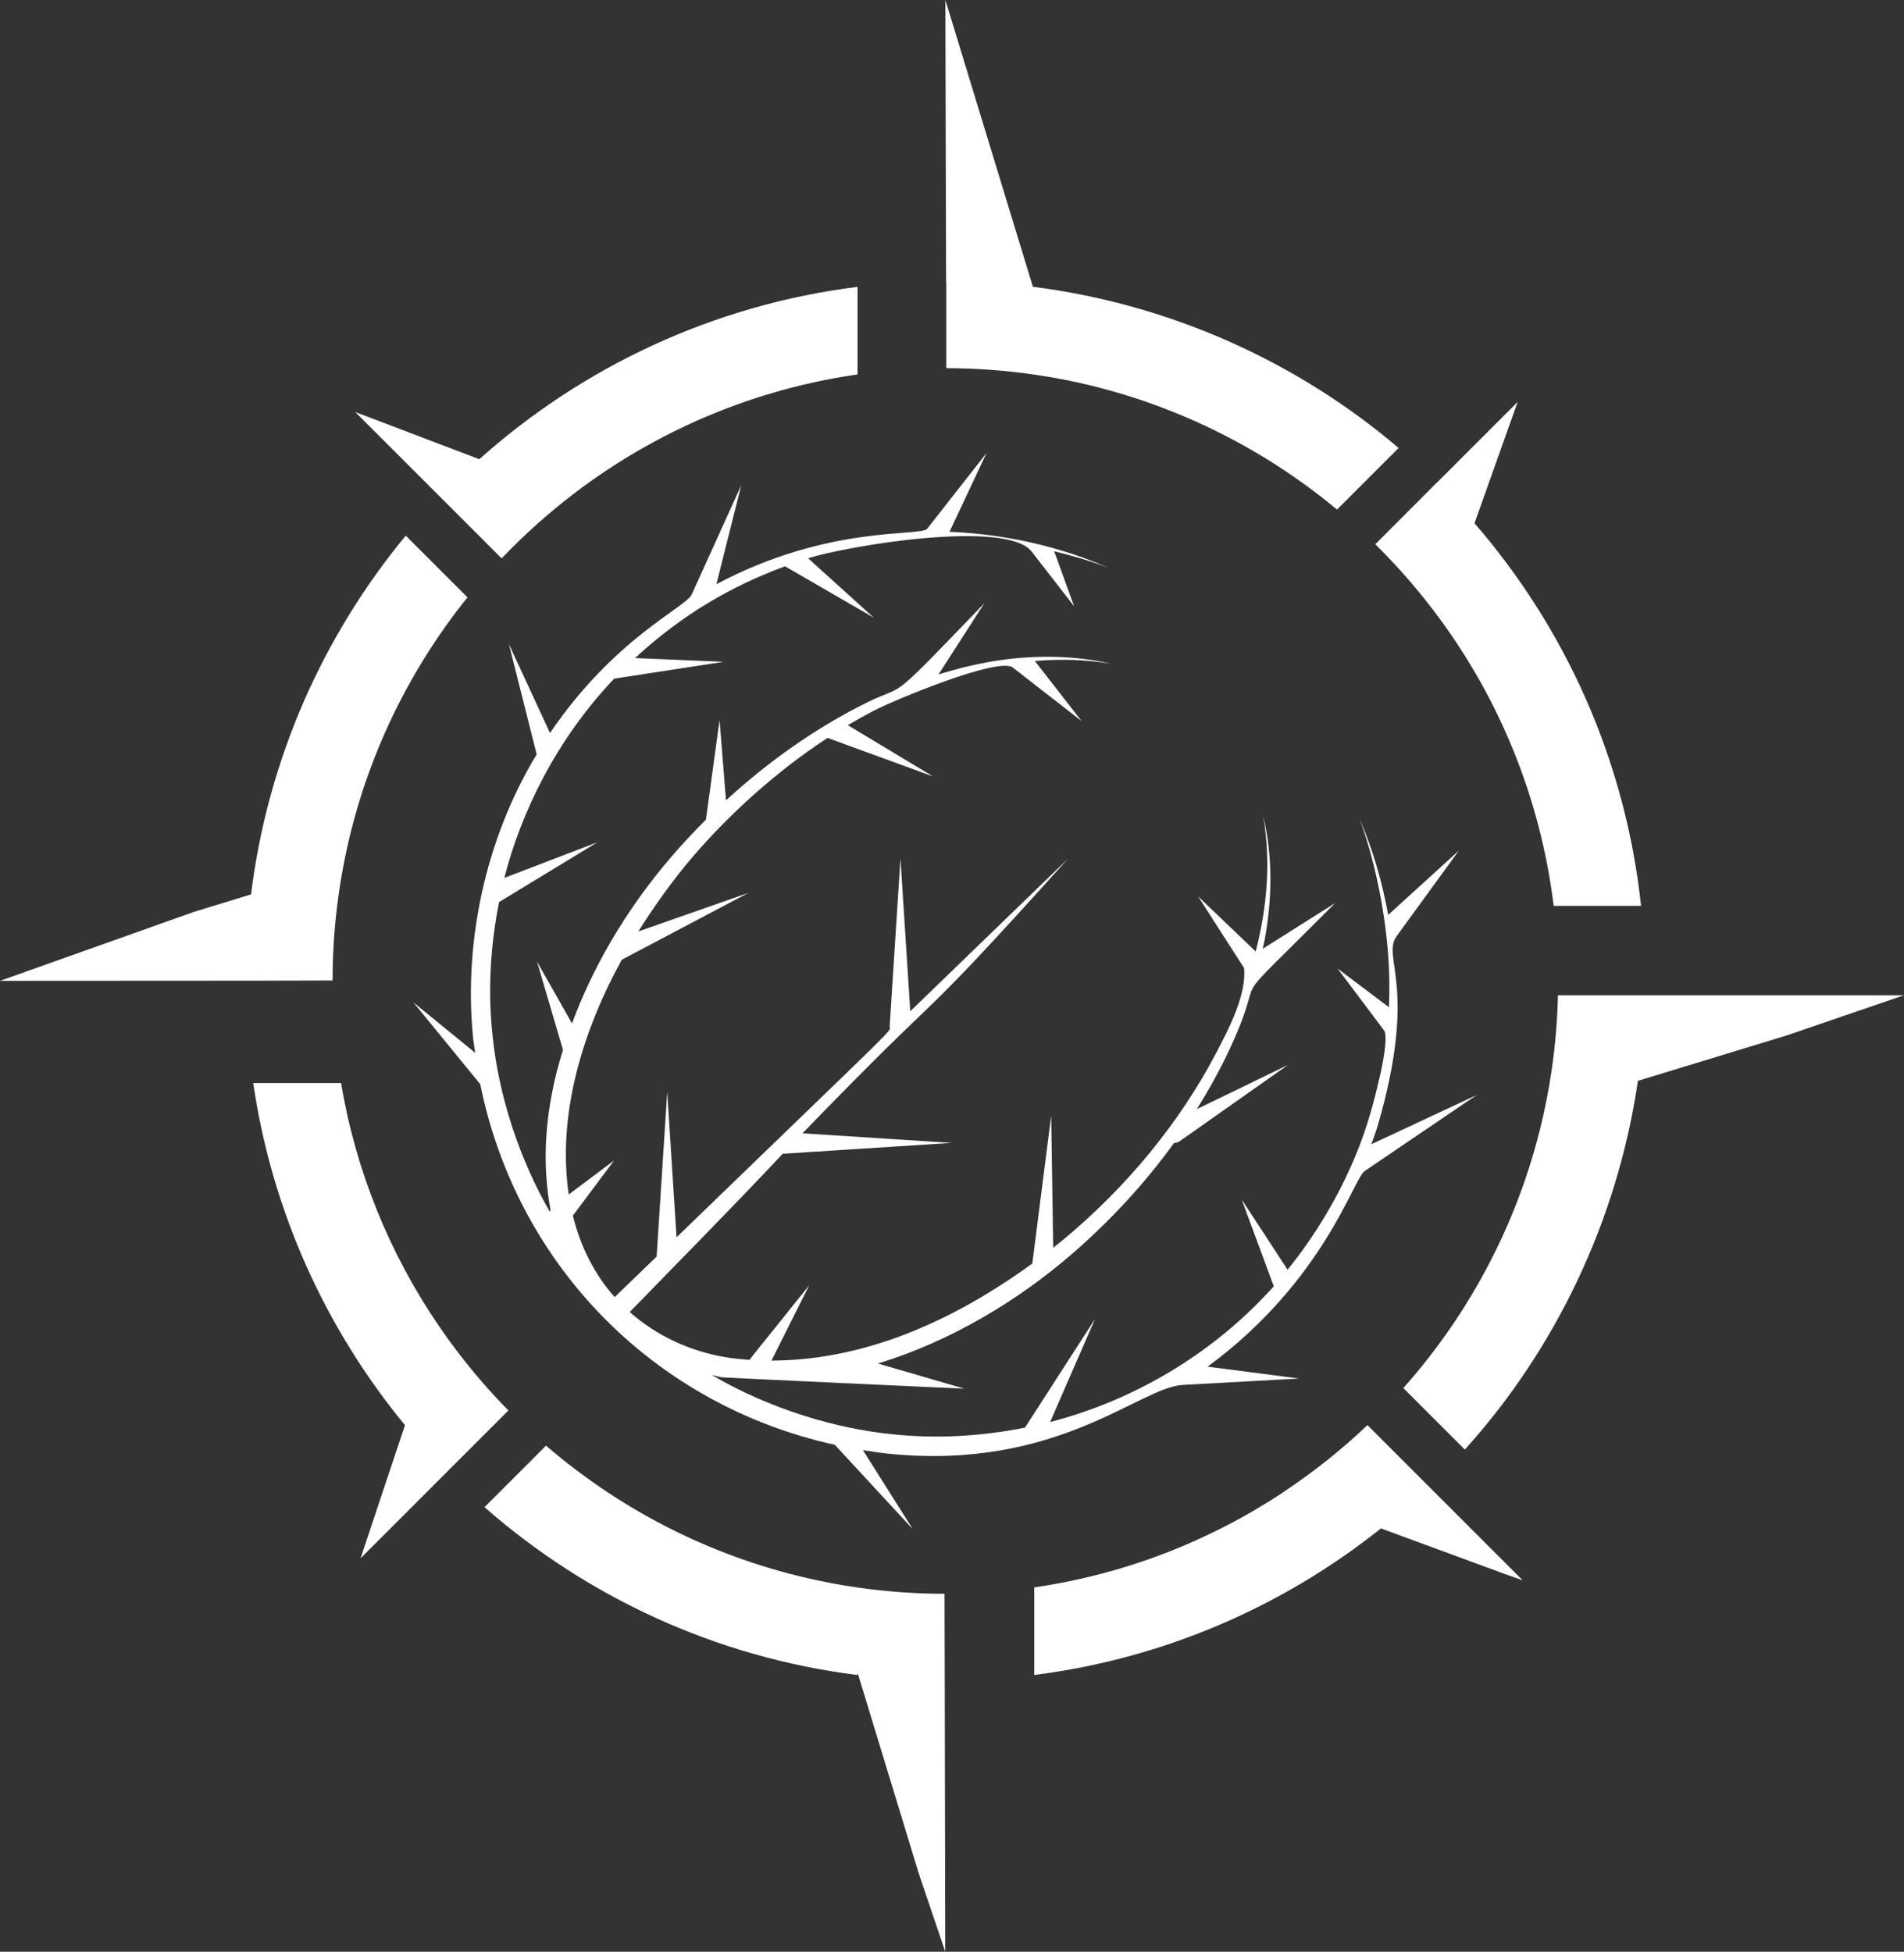 <?xml version="1.0" encoding="UTF-8"?>
<svg id="Layer_1" data-name="Layer 1" xmlns="http://www.w3.org/2000/svg" viewBox="0 0 271.75 278.56">
  <rect x="0" y="0" width="271.75" height="278.56" fill="#333333" stroke="none"/>
  <defs>
    <style>
      .cls-1, .cls-2 {
        fill: white;
      }

      .cls-2 {
        fill-rule: evenodd;
      }
    </style>
  </defs>
  <g>
    <path class="cls-2" d="M76.9,74.58c12.49-11.08,28.17-18.65,45.49-21.14v-12.5c-20.6,2.58-39.26,11.44-53.98,24.6l-17.7-6.73,12.12,12.12,8.77,8.77c1.67-1.76,3.42-3.45,5.24-5.07l.06-.05Z"/>
    <path class="cls-2" d="M151.44,54.1c14.79,2.83,28.26,9.38,39.39,18.63l8.79-8.79c-14.39-12.25-32.5-20.51-52.2-23.01L134.93,0v.91l.1,39.25h.03v12.39c4.26,0,8.45.32,12.54.91,1.29.19,2.56.4,3.83.64"/>
    <path class="cls-2" d="M205.56,88.41c8.6,11.74,14.33,25.71,16.19,40.88h12.47c-2.22-20.77-10.8-39.64-23.77-54.61l6.16-17.32-11.56,11.56v-.02s-8.76,8.78-8.76,8.78c1.73,1.71,3.4,3.48,4.98,5.33,1.5,1.75,2.94,3.55,4.3,5.41"/>
    <path class="cls-2" d="M209.08,206.88c12.9-14.29,21.77-32.66,24.69-52.62l21.21-6.47,16.76-5.74h-49.38c-.1,4.26-.5,8.45-1.19,12.54-.04.26-.09.53-.14.79-2.88,16.23-10.23,30.92-20.74,42.73l8.77,8.77Z"/>
    <path class="cls-2" d="M183.13,213c-10.48,6.93-22.54,11.67-35.52,13.56v12.5c18.57-2.35,35.55-9.81,49.49-20.92l3.96,1.46,13.78,5.07,2.48.88-13.39-13.39-8.76-8.76c-1.76,1.68-3.6,3.28-5.5,4.81-2.11,1.69-4.29,3.29-6.55,4.78"/>
    <path class="cls-2" d="M118.48,225.92c-15.3-2.91-29.2-9.82-40.55-19.59l-8.78,8.78c14.61,12.81,32.99,21.42,53.25,23.96v-.33l.1.34,8.65,28.36,3.76,11.12-.07-38.7-.03-12.39c-4.21,0-8.35-.31-12.4-.89-1.32-.19-2.62-.4-3.91-.65"/>
    <path class="cls-2" d="M62.56,189.13c-6.93-10.18-11.76-21.9-13.88-34.55h-12.54c2.69,18.38,10.39,35.13,21.66,48.83l-1.18,3.53-5.16,15.47,12.34-12.34,8.76-8.76c-1.71-1.74-3.34-3.54-4.9-5.41-1.8-2.17-3.51-4.43-5.1-6.77"/>
    <path class="cls-2" d="M35.84,127.65l-5.36,1.64-2.78.85L0,139.99l35.08-.02,12.39-.03c0-3.61.22-7.16.65-10.65.23-1.9.53-3.79.88-5.65,2.71-14.34,8.93-27.44,17.72-38.38l-8.81-8.81c-11.79,14.28-19.69,31.88-22.08,51.2"/>
  </g>
  <path class="cls-1" d="M194.77,167.14l15.99-10.85-15.03,7.02c.29-.85.62-1.69.88-2.56,5.89-20.14.5-24.07,2.73-27.14l8.88-12.21-10.09,9.18c-.86-4.73-2.19-9.37-4.11-13.77,2.25,5.9,4.74,16.84,4.21,26.94l-7.33-5.52,6.61,8.79c1.05,1.37-1.62,11.09-2.35,13.29-2.86,9.04-7.76,16.45-11.39,20.91l-6.55-10.03,4.58,12.4c-8.45,9.44-19.74,16.22-31.92,19.37l6.41-14.71-10,15.51c-6.23,1.24-12.64,1.62-18.96.94-7.94-.79-17.41-3.56-25.75-8.46.49.1.97.26,1.46.34.31.05,34.29,1.61,34.6,1.62l-12.32-3.59c10.31-3.17,19.75-8.82,27.54-15.52,5.49-4.73,10.46-10.08,14.7-15.95.28-.02.56-.08.8-.25l15.48-10.9-13.02,6.31c1.46-2.34,2.83-4.75,4.05-7.23,7.24-15.01-1.9-4.5,15.69-22.18l-10.34,6.53c.09-.43.2-.85.28-1.28,1.08-5.85,1.18-11.93-.22-17.7,1.14,6.51.57,13.05-1.06,19.36l-8.22-7.86,6.55,10.2c.43,3.78-2.26,8.9-4.03,12.25-4.98,9.5-12.51,18.96-22.18,26.89-.33.27-.68.52-1.02.79l-.29-18.84-2.69,21.1c-13.62,9.91-26.14,13.84-37.23,13.86l5.38-10.74-8.54,10.64c-1.15-.09-2.3-.19-3.43-.39-5.08-.86-9.85-3.07-13.64-6.44,5.79-5.98,13.97-14.22,21.87-22.62.05,0,.09.02.13.02l23.94-1.54-21.28-1.37c22.72-23.48,14.16-12.84,37.89-39.19l-22.51,21.77-1.4-21.79-1.54,23.94c-.06.99,2.94-2.17-30.42,30.11l-1.33-20.76-1.51,23.51-5.99,5.79c-2.92-3.28-4.92-7.31-5.96-11.64l5.88-7.86-6.48,4.85c-1.67-11.47,2.01-23.38,7.57-33.5l18.07-9.54-15.7,5.5c2.01-3.21,4.21-6.31,6.59-9.26,5.61-6.85,13-13.54,20.42-18.36l15.05,5.5-12.16-7.32c1.18-.7,2.37-1.37,3.58-2,2.9-1.53,17.93-7.81,19.97-6.22l9.81,7.63-6.67-8.57c3.6-.3,7.23-.23,10.85.4-4.63-1.13-11.05-1.44-17.7-.21-2.34.43-4.63,1.03-6.9,1.73l6.54-10.16c-14.11,14.66-10.86,11.32-16.56,14.07-7.51,3.69-14.41,8.63-20.31,14.06l-.92-11.46-1.93,14.11s0,.06,0,.09c-1.68,1.68-3.31,3.41-4.86,5.21-6.92,8.04-11.49,16.37-14.27,23.89l-4.99-8.82,3.7,12.59c-.4,1.32-.78,2.65-1.1,3.99-1.46,6.31-1.86,12.41-.67,18.88-.03.08-.09.15-.11.23-4.21-7.31-7.29-16.3-8.18-25.24-.68-6.32-.3-12.72.94-18.95l14.04-8.54-13.29,5.09c2.38-9.31,7.39-19.72,15.69-28.45.02,0,.04,0,.06,0l15.53-2.39-12.62-.54c6.7-6.19,13.79-10.3,21.42-13.1.02.01.03.03.04.04l12.6,7.29-9.36-8.47c5.72-1.81,28.34-5.56,31.91-.95l6.06,7.81-2.85-7.86c2.6.64,5.18,1.38,7.7,2.34-8.9-3.88-17.2-4.89-22.64-5.12l5.28-11.23-8.45,10.78c-.93,1.2-13.99-.64-30.1,7.93l3.55-14.13-7.07,15.59c-.83,1.87-10.98,6.15-20.23,19.78l-5.86-12.68,3.96,15.73c-7.37,12.17-10.41,26.86-9.09,40.31.07.77.22,1.53.32,2.29l-8.82-7.2,9.54,11.68c5.22,25.84,24.83,45.78,50.6,51.46l11.13,12.04-7.12-11.28c1.29.2,2.57.41,3.86.53,23.98,2.36,35.57-9.46,41.74-9.83l16.68-.92-13.08-1.69c16.59-12.2,20.81-26.81,22.38-27.88Z"/>
</svg>
